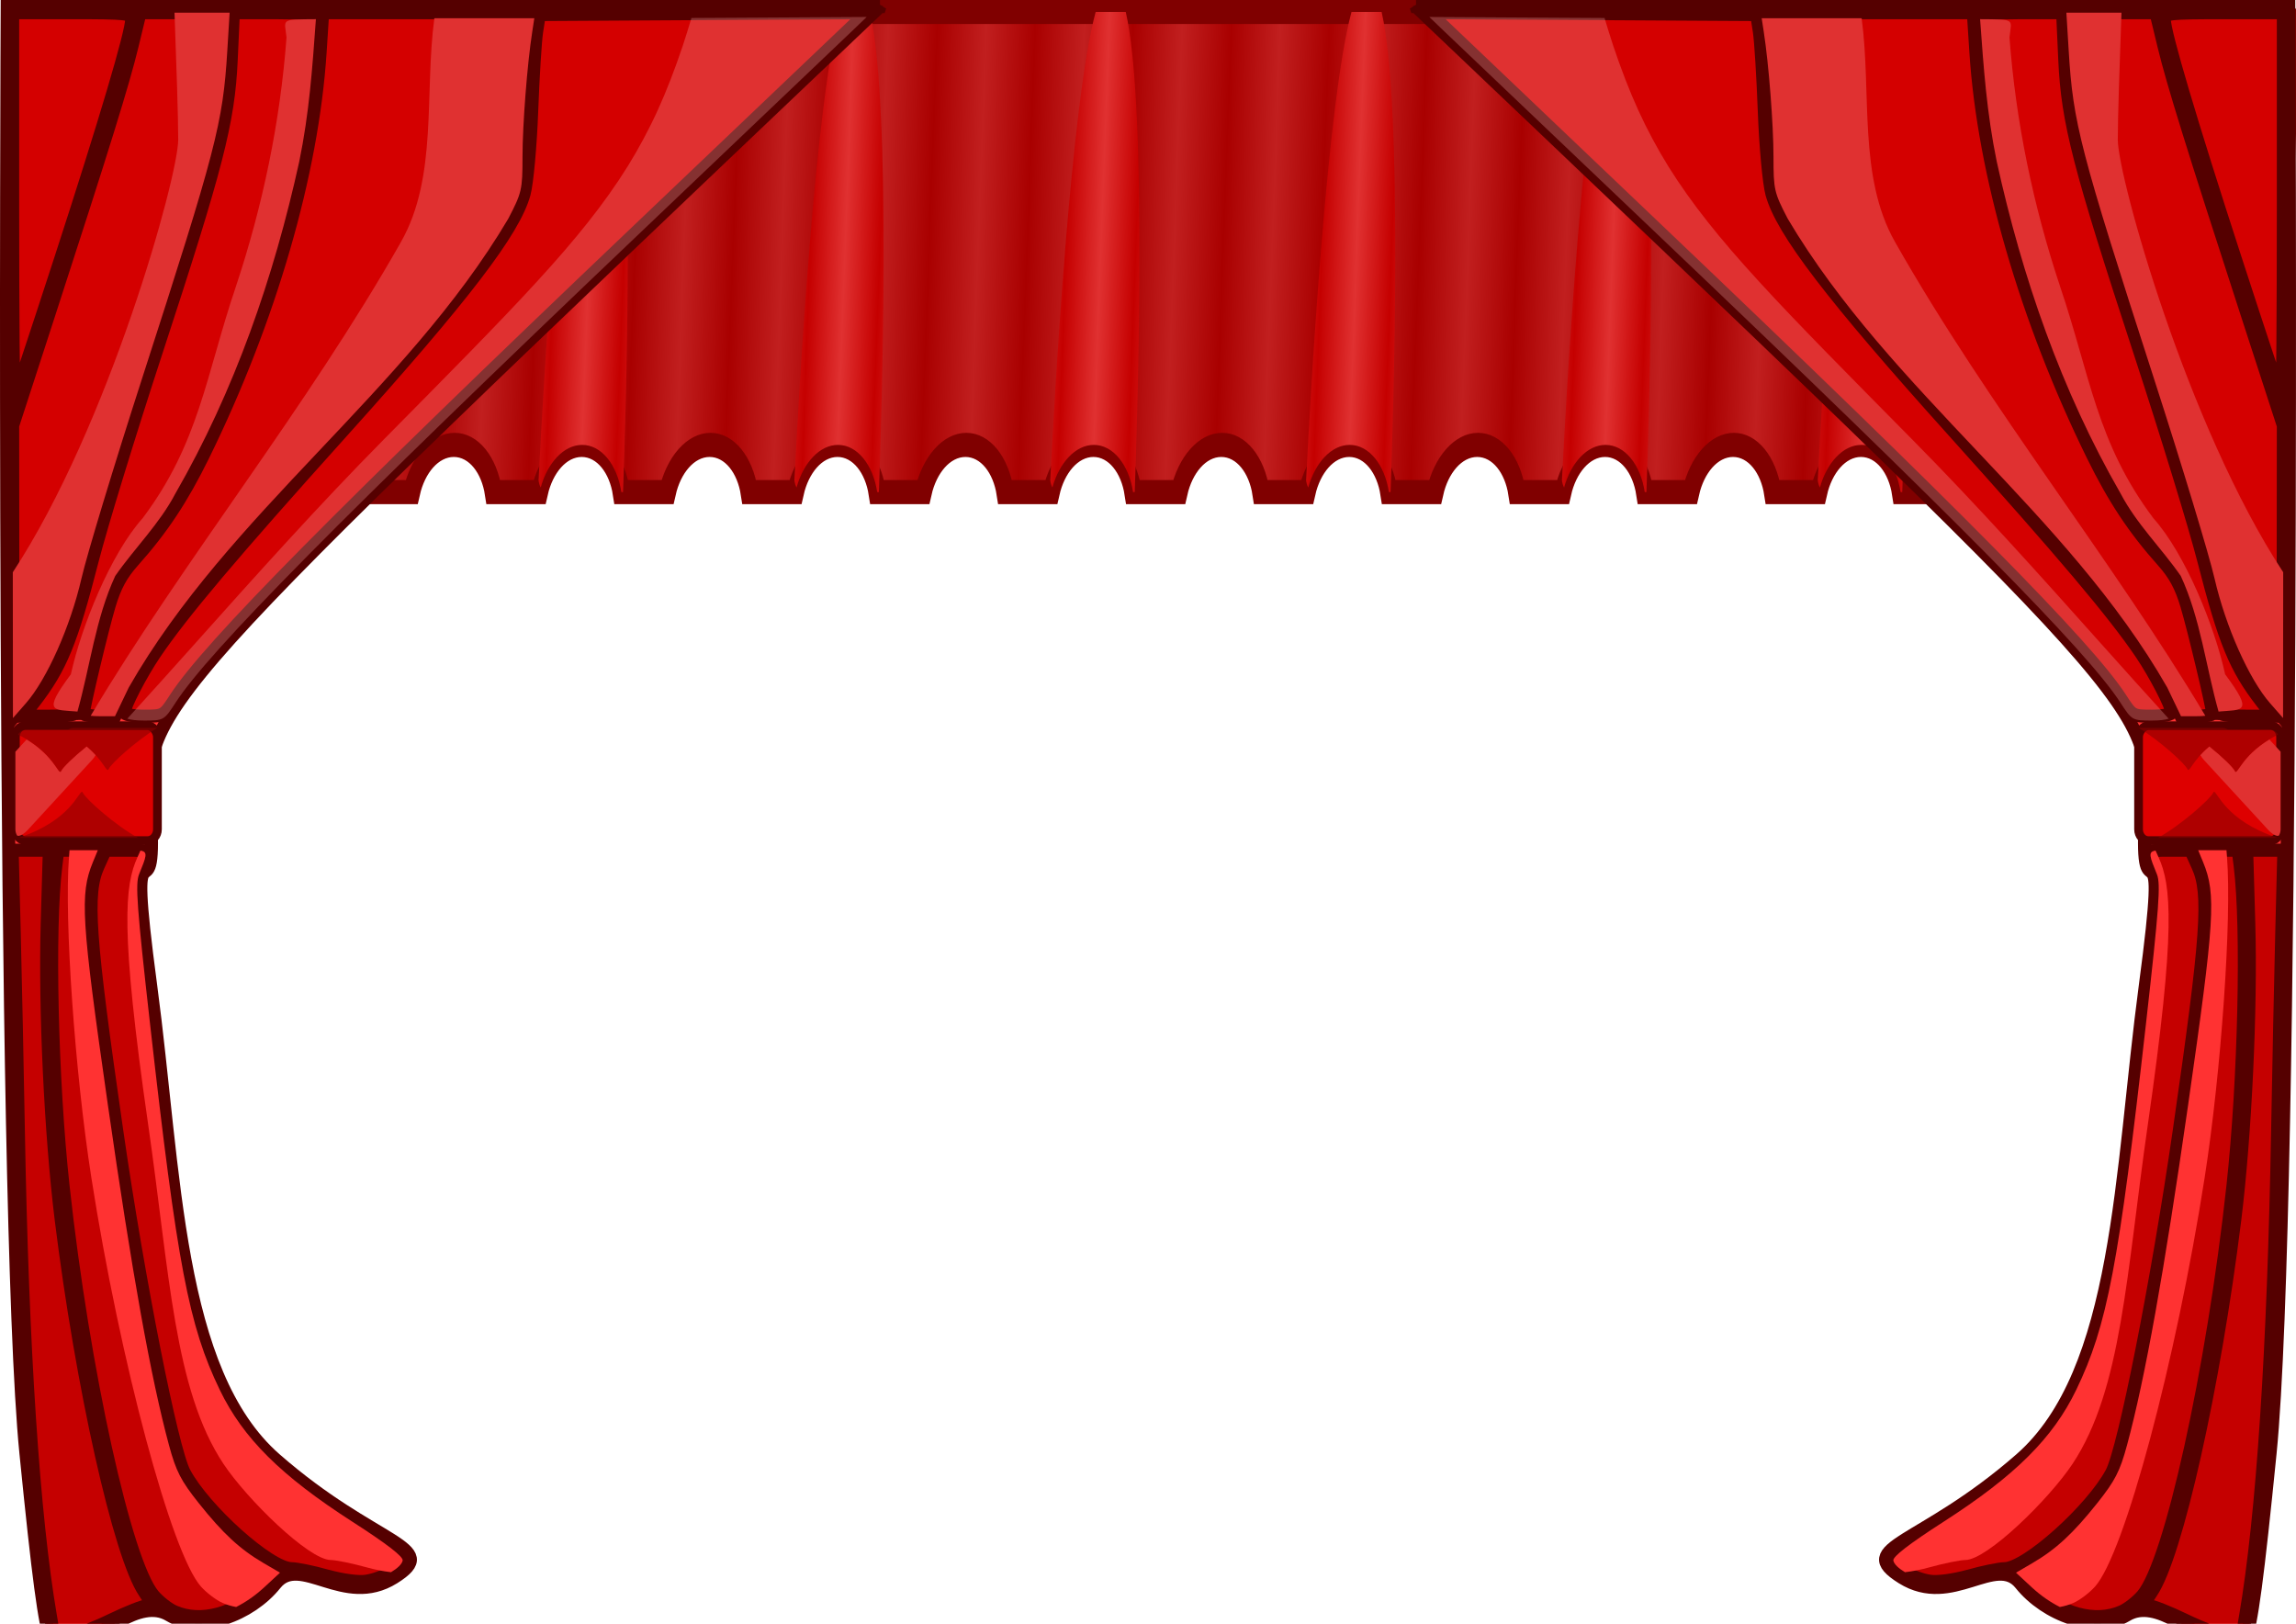 <?xml version="1.0"?><svg width="1052.362" height="744.094" xmlns="http://www.w3.org/2000/svg" xmlns:xlink="http://www.w3.org/1999/xlink">
 <title>Curtains Test</title>
 <defs>
  <linearGradient id="linearGradient3778">
   <stop stop-color="#a90000" offset="0" id="stop3780"/>
   <stop stop-color="#c11f1f" offset="1" id="stop3782"/>
  </linearGradient>
  <linearGradient id="linearGradient3692">
   <stop stop-color="#e03131" offset="0" id="stop3694"/>
   <stop stop-color="#c50000" offset="1" id="stop3696"/>
  </linearGradient>
  <linearGradient spreadMethod="reflect" xlink:href="#linearGradient3778" id="linearGradient3784" y2="0.49" x2="0.023" y1="0.49" x1="0.001"/>
  <linearGradient spreadMethod="reflect" xlink:href="#linearGradient3692" id="linearGradient4093" y2="0.559" x2="0.909" y1="0.559" x1="0.498"/>
 </defs>
 <g>
  <title>Layer 1</title>
  <g id="layer1">
   <g id="g4202">
    <g id="g3795" transform="matrix(0.982,0,-0.05,1.382,-4.098,407.426)">
     <path fill="url(#linearGradient3784)" fill-rule="evenodd" stroke="#800000" stroke-width="8" id="rect3455" d="m14.156,-290.844c-2.494,0 -4.5,2.326 -4.5,5.188l0,148.875c0,1.414 0.484,2.694 1.281,3.625c2.824,-8.239 10.086,-14.125 18.625,-14.125c9.061,0 16.689,6.619 19.094,15.656l21.5,0c2.405,-9.037 10.033,-15.656 19.094,-15.656c9.061,0 16.689,6.619 19.094,15.656l21.531,0c2.405,-9.037 10.033,-15.656 19.094,-15.656c9.061,0 16.689,6.619 19.094,15.656l21.531,0c2.405,-9.037 10.033,-15.656 19.094,-15.656c9.061,0 16.665,6.619 19.062,15.656l21.531,0c2.405,-9.037 10.033,-15.656 19.094,-15.656c9.061,0 16.689,6.619 19.094,15.656l21.531,0c2.405,-9.037 10.033,-15.656 19.094,-15.656c9.061,0 16.689,6.619 19.094,15.656l21.531,0c2.397,-9.037 10.001,-15.656 19.062,-15.656c9.061,0 16.689,6.619 19.094,15.656l21.531,0c2.405,-9.037 10.033,-15.656 19.094,-15.656c9.061,0 16.689,6.619 19.094,15.656l21.531,0c2.405,-9.037 10.033,-15.656 19.094,-15.656c9.061,0 16.689,6.619 19.094,15.656l21.5,0c2.405,-9.037 10.033,-15.656 19.094,-15.656c9.061,0 16.689,6.619 19.094,15.656l21.531,0c2.405,-9.037 10.033,-15.656 19.094,-15.656c9.061,0 16.689,6.619 19.094,15.656l21.531,0c2.405,-9.037 10.033,-15.656 19.094,-15.656c9.061,0 16.689,6.619 19.094,15.656l21.5,0c2.405,-9.037 10.033,-15.656 19.094,-15.656c9.061,0 16.689,6.619 19.094,15.656l21.531,0c2.405,-9.037 10.033,-15.656 19.094,-15.656c9.061,0 16.689,6.619 19.094,15.656l21.531,0c2.405,-9.037 10.033,-15.656 19.094,-15.656c9.061,0 16.665,6.619 19.062,15.656l21.531,0c2.405,-9.037 10.033,-15.656 19.094,-15.656c9.061,0 16.689,6.619 19.094,15.656l21.531,0c2.405,-9.037 10.033,-15.656 19.094,-15.656c9.061,0 16.689,6.619 19.094,15.656l21.531,0c2.397,-9.037 10.001,-15.656 19.062,-15.656c5.73,0 10.866,2.649 14.5,6.875l0,-145.25c0,-2.861 -2.006,-5.188 -4.5,-5.188l-1040.406,0z"/>
     <path fill="url(#linearGradient4093)" fill-rule="evenodd" id="path3457" d="m23.094,-290.844c-9.811,29.717 -12.682,123.892 -13.281,155.281c0.192,0.921 0.567,1.754 1.125,2.406c2.824,-8.239 10.086,-14.125 18.625,-14.125c9.061,0 16.689,6.619 19.094,15.656l0.781,0c-0.003,-24.644 -0.477,-127.699 -12.281,-159.219l-14.062,0z"/>
     <use xlink:href="#path3457" height="744.094" width="1052.362" y="0" x="59.707" id="use3521"/>
     <use xlink:href="#path3457" height="744.094" width="1052.362" y="0" x="119.415" id="use3523"/>
     <use xlink:href="#path3457" height="744.094" width="1052.362" y="0" x="179.122" id="use3525"/>
     <use xlink:href="#path3457" height="744.094" width="1052.362" y="0" x="238.829" id="use3527"/>
     <use xlink:href="#path3457" height="744.094" width="1052.362" y="0" x="298.536" id="use3529"/>
     <use xlink:href="#path3457" height="744.094" width="1052.362" y="0" x="358.244" id="use3531"/>
     <use xlink:href="#path3457" height="744.094" width="1052.362" y="0" x="417.951" id="use3533"/>
     <use xlink:href="#path3457" height="744.094" width="1052.362" y="0" x="477.658" id="use3535"/>
     <use xlink:href="#path3457" height="744.094" width="1052.362" y="0" x="537.366" id="use3537"/>
     <use xlink:href="#path3457" height="744.094" width="1052.362" y="0" x="597.073" id="use3539"/>
     <use xlink:href="#path3457" height="744.094" width="1052.362" y="0" x="656.78" id="use3541"/>
     <use xlink:href="#path3457" height="744.094" width="1052.362" y="0" x="716.488" id="use3543"/>
     <use xlink:href="#path3457" height="744.094" width="1052.362" y="0" x="776.195" id="use3545"/>
     <use xlink:href="#path3457" height="744.094" width="1052.362" y="0" x="835.902" id="use3547"/>
     <use xlink:href="#path3457" height="744.094" width="1052.362" y="0" x="895.609" id="use3549"/>
     <use xlink:href="#path3457" height="744.094" width="1052.362" y="0" x="955.317" id="use3551"/>
     <use xlink:href="#path3457" height="744.094" width="1052.362" y="0" x="1015.024" id="use3553"/>
    </g>
    <g id="g3391">
     <path fill="#ff3232" fill-rule="evenodd" id="path3333" d="m3.304,2.995c0,0 -2.835,548.589 8.594,662.875c11.429,114.286 11.415,85.688 22.844,85.688c11.429,0 28.589,-19.978 42.875,-11.406c14.286,8.571 37.134,0.004 48.562,-14.281c11.429,-14.286 31.424,11.411 54.281,-2.875c22.857,-14.286 -8.567,-14.281 -54.281,-54.281c-45.714,-40 -45.728,-131.442 -57.156,-217.156c-10.499,-78.74 0.698,-34.569 0.375,-66.719c1.631,-0.775 2.75,-2.624 2.75,-4.781l0,-40.938c14.002,-34.884 76.274,-93.882 331.156,-336.125l-400,0z"/>
     <path fill="none" stroke="#550000" stroke-width="6" id="path3195" d="m403.317,3c-345.714,328.571 -337.143,320 -334.286,371.429c2.857,51.429 -11.429,-8.571 0,77.143c11.429,85.714 11.429,177.143 57.143,217.143c45.714,40 77.143,40 54.286,54.286c-22.857,14.286 -42.857,-11.429 -54.286,2.857c-11.429,14.286 -34.286,22.857 -48.571,14.286c-14.286,-8.571 -31.429,11.429 -42.857,11.429c-11.429,0 -11.429,28.571 -22.857,-85.714c-11.429,-114.286 -8.571,-662.857 -8.571,-662.857l400,0z"/>
     <rect fill="#de0000" fill-rule="evenodd" stroke="#550000" stroke-width="4" id="rect3197" y="332.579" x="7.055" ry="5.164" rx="4.502" height="52.655" width="65.106"/>
     <path fill="#d40000" stroke="#550000" stroke-width="6" id="path3253" d="m56.965,326.325c0,-2.777 7.652,-17.526 13.878,-26.75c12.433,-18.42 35.653,-45.93 85.977,-101.861c55.898,-62.126 78.735,-91.975 83.403,-109.01c1.31,-4.781 2.868,-21.742 3.463,-37.692c0.594,-15.95 1.62,-32.454 2.28,-36.675l1.2,-7.676l75.042,-0.445l75.042,-0.445l-5.103,4.902c-2.807,2.696 -47.706,45.45 -99.777,95.007c-135.978,129.416 -196.621,190.746 -211.855,214.256c-5.306,8.189 -5.454,8.274 -14.456,8.274c-5.501,0 -9.095,-0.745 -9.095,-1.885z"/>
     <path fill="#d40000" stroke="#550000" stroke-width="6" id="path3255" d="m38.217,326.93c0.035,-2.915 8.491,-38.365 11.808,-49.502c2.623,-8.809 5.553,-14.231 10.96,-20.282c13.208,-14.782 22.409,-28.661 32.145,-48.492c30.524,-62.171 49.994,-129.32 53.58,-184.795l1.167,-18.053l48.515,0l48.515,0l-0.987,6.397c-2.273,14.723 -4.43,42.8 -4.43,57.661c0,15.144 -0.324,16.56 -6.554,28.598c-9.967,19.261 -28.301,42.041 -81.255,100.957c-64.898,72.206 -82.516,94.171 -92.694,115.565l-6.287,13.215l-7.25,0.005c-3.987,0.003 -7.243,-0.571 -7.234,-1.274l0,0z"/>
     <path fill="#d40000" stroke="#550000" stroke-width="6" id="path3257" d="m15.564,321.812c12.303,-15.921 17.078,-27.565 26.757,-65.248c3.976,-15.48 17.003,-57.979 28.947,-94.44c28.204,-86.095 33.395,-106.233 34.689,-134.568l0.993,-21.749l19.36,0c10.648,0 19.357,0.576 19.354,1.279c-0.033,7.129 -4.137,43.662 -6.18,55.013c-12.907,71.693 -47.771,156.999 -77.735,190.201c-10.68,11.834 -12.191,15.366 -19.366,45.29c-3.476,14.495 -6.582,27.315 -6.903,28.488c-0.397,1.451 -4.459,2.132 -12.721,2.132l-12.138,0l4.943,-6.397l-0,0z"/>
     <path fill="#d40000" stroke="#550000" stroke-width="6" id="path3259" d="m5.854,262.027l-0.064,-67.035l16.464,-50.668c25.218,-77.606 34.155,-106.411 38.215,-123.169l3.719,-15.35l20.529,0l20.529,0l-1.071,17.507c-2.036,33.269 -5.074,44.94 -39.185,150.518c-12.731,39.405 -25.179,80.473 -27.662,91.262c-5.066,22.014 -15.812,46.157 -25.435,57.146l-5.976,6.823l-0.064,-67.035l-0,0z"/>
     <path fill="#d40000" stroke="#550000" stroke-width="6" id="path3261" d="m5.79,94.794l0,-88.988l27.293,0c25.309,0 27.293,0.227 27.293,3.121c0,6.068 -11.916,46.261 -32.454,109.464c-11.432,35.183 -21.089,64.289 -21.46,64.68c-0.37,0.391 -0.673,-39.334 -0.673,-88.277l0,-0z"/>
     <path fill="#c50000" stroke="#550000" stroke-width="6" id="path3263" d="m149.933,722.253c-6.567,-1.825 -13.931,-3.338 -16.364,-3.363c-10.072,-0.102 -40.002,-26.912 -49.094,-43.976c-5.797,-10.879 -21.1,-88.25 -30.954,-156.504c-12.981,-89.908 -14.311,-108.831 -8.542,-121.541l3.291,-7.25l9.664,0c10.553,0 10.389,-0.316 5.773,11.128c-1.741,4.317 -0.922,15.435 5.03,68.233c12.497,110.859 17.765,138.519 31.996,167.985c10.668,22.089 28.027,39.337 60.794,60.407c15.806,10.163 23.366,16.003 23.023,17.784c-0.669,3.473 -9.186,8.307 -16.705,9.482c-3.508,0.548 -10.895,-0.435 -17.911,-2.385l0,0z"/>
     <path fill="#c50000" stroke="#550000" stroke-width="6" id="path3265" d="m79.91,738.622c-2.861,-1.246 -7.203,-4.643 -9.648,-7.549c-12.775,-15.183 -32.184,-103.125 -41.361,-187.411c-5.301,-48.689 -6.883,-118.317 -3.335,-146.793l0.903,-7.25l9.191,0l9.191,0l-2.281,5.544c-6.041,14.684 -5.327,26.252 6.876,111.306c11.003,76.694 19.696,125.04 28.022,155.844c3.219,11.909 5.452,16.268 13.548,26.44c11.106,13.956 18.89,21.16 29.721,27.507l7.613,4.462l-7.263,6.695c-13.308,12.267 -28.96,16.526 -41.176,11.205l-0,0z"/>
     <path fill="#c50000" stroke="#550000" stroke-width="6" id="path3267" d="m23.094,740.638c-7.863,-46.106 -12.916,-122.561 -14.685,-222.228c-0.516,-29.084 -1.37,-69.961 -1.898,-90.836l-0.959,-37.955l8.537,0l8.537,0l-0.974,33.69c-1.125,38.911 1.622,96.874 6.429,135.683c9.459,76.361 26.823,153.915 38.223,170.713c3.725,5.488 3.86,6.198 1.182,6.198c-1.663,0 -9.124,2.95 -16.581,6.555c-7.456,3.605 -16.353,7.079 -19.771,7.719l-6.214,1.165l-1.826,-10.705z"/>
     <path fill="#ffacac" fill-opacity="0.285" id="path3274" d="m58.367,329.339c1.504,0.53 4.123,0.875 7.688,0.875c9.002,0 9.162,-0.092 14.469,-8.281c15.234,-23.51 75.866,-84.834 211.844,-214.25c52.071,-49.558 96.975,-92.304 99.781,-95l5.094,-4.906l-75.031,0.438l-5.281,0.031c-1.325,4.368 -2.648,8.738 -4,12.781c-1.795,5.368 -3.63,10.447 -5.531,15.344c-1.901,4.897 -3.866,9.613 -5.938,14.156c-2.072,4.543 -4.255,8.912 -6.562,13.219c-2.308,4.307 -4.735,8.531 -7.344,12.719c-2.609,4.188 -5.399,8.346 -8.375,12.531c-2.976,4.185 -6.155,8.418 -9.562,12.719c-3.407,4.3 -7.033,8.686 -10.938,13.219c-3.904,4.533 -8.096,9.212 -12.563,14.094c-8.933,9.764 -19.051,20.323 -30.625,32.188c-11.574,11.865 -24.607,25.035 -39.344,39.938c-7.656,7.742 -15.236,15.592 -22.719,23.5c-7.483,7.908 -14.868,15.868 -22.125,23.781c-14.515,15.826 -28.513,31.489 -41.812,46.375c-11.023,12.337 -21.199,23.646 -31.125,34.531z"/>
     <path fill="#e03131" id="path3280" d="m199.085,8.366c-4.621,34.316 1.674,72.586 -15.267,102.46c-43.054,75.922 -99.868,146.088 -142.264,217.202c1.126,0.126 2.474,0.187 3.906,0.186l7.25,0l6.281,-13.114c45.91,-80.335 126.834,-135.298 173.937,-214.813c6.229,-11.942 6.562,-13.343 6.562,-28.367c0,-14.743 2.165,-42.592 4.438,-57.199l0.969,-6.355l-45.812,0l0,-0z"/>
     <path fill="#e03131" id="path3287" d="m131.33,17.094c-2.902,38.874 -10.909,77.221 -23.204,114.194c-13.761,40.652 -16.78,71.651 -42.759,106.205c-14.769,16.487 -28.12,49.818 -32.886,71.511c-13.311,17.907 -8.023,16.098 3.011,17.085c5.832,-20.665 8.258,-42.54 17.318,-62.143c8.874,-12.793 20.272,-23.816 27.574,-37.771c27.154,-47.134 45.154,-99.207 56.797,-152.212c4.537,-22.023 6.001,-42.763 7.614,-65.168c-16.509,0.12 -14.424,-0.211 -13.465,8.299z"/>
     <path fill="#e03131" id="path3295" d="m79.992,5.807c0.858,23.151 1.688,47.895 1.688,58.219c0,16.806 -31.794,131.17 -75.813,198.219l0.062,66.812l5.969,-6.812c9.624,-10.989 20.372,-35.143 25.437,-57.156c2.483,-10.789 14.925,-51.845 27.656,-91.25c34.111,-105.578 37.152,-117.263 39.188,-150.531l1.062,-17.5l-20.531,0l-4.719,0z"/>
     <path fill="#ff3232" id="path3299" d="m64.367,389.807l-1.375,3.062c-5.769,12.709 -8.068,32.528 4.913,122.436c9.855,68.254 11.872,121.496 34.556,155.595c10.71,16.099 39.021,43.898 49.094,44c2.433,0.025 9.808,1.519 16.375,3.344c3.893,1.082 7.886,1.86 11.281,2.25c2.919,-1.728 5.026,-3.691 5.344,-5.344c0.343,-1.781 -7.226,-7.618 -23.031,-17.781c-32.766,-21.069 -50.113,-38.318 -60.781,-60.406c-14.231,-29.466 -19.503,-57.109 -32,-167.969c-5.952,-52.799 -6.773,-63.933 -5.031,-68.25c3.328,-8.25 4.304,-10.387 0.656,-10.938z"/>
     <path fill="#ff3232" id="path3308" d="m31.867,389.62l-0.25,3.25c-2.202,28.475 2.647,98.092 10.25,146.781c13.161,84.286 36.726,172.224 50.219,187.406c2.583,2.906 7.111,6.316 10.031,7.562c1.977,0.844 4.021,1.444 6.125,1.812c4.385,-2.214 8.735,-5.213 12.844,-9l7.25,-6.719l-7.594,-4.438c-10.831,-6.347 -18.612,-13.575 -29.719,-27.531c-8.095,-10.172 -10.344,-14.528 -13.562,-26.438c-8.326,-30.805 -16.997,-79.149 -28,-155.844c-12.203,-85.054 -12.947,-96.628 -6.906,-111.312l2.281,-5.531l-9.188,0l-3.781,0z"/>
     <path fill="#e03131" fill-rule="evenodd" id="rect3379" d="m12.21,338.87l-5.156,5.625l0,35.562c0,1.037 0.295,2.005 0.75,2.812c0.844,0.644 3.025,-0.481 4.969,-2.594l29.375,-31.938c0.714,-0.776 1.276,-1.575 1.688,-2.312c-1.128,-1.245 -2.472,-2.588 -4.125,-3.969c-6.007,4.827 -10.908,9.593 -11.687,11.281c-1.1,2.383 -2.711,-6.468 -15.812,-14.469z"/>
     <path fill="#890000" fill-opacity="0.557" fill-rule="evenodd" id="path3366" d="m37.598,362.872c-1.529,-0.23 -5.263,13.181 -28.812,20.938c0.34,0.094 0.696,0.156 1.062,0.156l53.469,0c-10.554,-5.771 -24.032,-17.809 -25.375,-20.719c-0.113,-0.245 -0.209,-0.355 -0.344,-0.375z"/>
     <path fill="#890000" fill-opacity="0.557" fill-rule="evenodd" id="path3368" d="m33.679,333.557c-0.945,0 -1.812,0.316 -2.531,0.875l-19.219,0c-1.535,0 -2.876,0.849 -3.688,2.188c16.828,8.458 18.578,19.326 19.781,16.719c0.779,-1.688 5.681,-6.455 11.687,-11.281c7.912,6.607 9.148,12.387 10.062,10.406c1.215,-2.631 12.356,-12.729 22.281,-18.906l-38.375,0z"/>
    </g>
    <g id="g3413" transform="matrix(-1,0,0,1,1051.902,4.62)">
     <path fill="#ff3232" fill-rule="evenodd" id="path3415" d="m2.844,-1.625c0,0 -2.835,548.589 8.594,662.875c11.429,114.286 11.415,85.688 22.844,85.688c11.429,0 28.589,-19.978 42.875,-11.406c14.286,8.571 37.134,0.004 48.562,-14.281c11.429,-14.286 31.424,11.411 54.281,-2.875c22.857,-14.286 -8.567,-14.281 -54.281,-54.281c-45.714,-40 -45.728,-131.442 -57.156,-217.156c-10.499,-78.74 0.698,-34.569 0.375,-66.719c1.631,-0.775 2.75,-2.624 2.75,-4.781l0,-40.938c14.002,-34.884 76.274,-93.882 331.156,-336.125l-400,0z"/>
     <path fill="none" stroke="#550000" stroke-width="6" id="path3417" d="m402.857,-1.62c-345.714,328.571 -337.143,320 -334.286,371.429c2.857,51.429 -11.429,-8.571 0,77.143c11.429,85.714 11.429,177.143 57.143,217.143c45.714,40 77.143,40 54.286,54.286c-22.857,14.286 -42.857,-11.429 -54.286,2.857c-11.429,14.286 -34.286,22.857 -48.571,14.286c-14.286,-8.571 -31.429,11.429 -42.857,11.429c-11.429,0 -11.429,28.571 -22.857,-85.714c-11.429,-114.286 -8.571,-662.857 -8.571,-662.857l400,0z"/>
     <rect fill="#de0000" fill-rule="evenodd" stroke="#550000" stroke-width="4" id="rect3419" y="327.96" x="6.594" ry="5.164" rx="4.502" height="52.655" width="65.106"/>
     <path fill="#d40000" stroke="#550000" stroke-width="6" id="path3421" d="m56.505,321.705c0,-2.777 7.652,-17.526 13.878,-26.75c12.433,-18.42 35.653,-45.93 85.977,-101.861c55.898,-62.126 78.735,-91.975 83.403,-109.01c1.31,-4.781 2.868,-21.742 3.463,-37.692c0.594,-15.95 1.62,-32.454 2.28,-36.675l1.2,-7.676l75.042,-0.445l75.042,-0.445l-5.103,4.902c-2.807,2.696 -47.706,45.45 -99.777,95.007c-135.978,129.416 -196.621,190.746 -211.855,214.256c-5.306,8.189 -5.454,8.274 -14.456,8.274c-5.501,0 -9.095,-0.745 -9.095,-1.885z"/>
     <path fill="#d40000" stroke="#550000" stroke-width="6" id="path3423" d="m37.756,322.31c0.035,-2.915 8.491,-38.365 11.808,-49.502c2.623,-8.809 5.553,-14.231 10.96,-20.282c13.208,-14.782 22.409,-28.661 32.145,-48.492c30.524,-62.171 49.994,-129.32 53.58,-184.795l1.167,-18.053l48.515,0l48.515,0l-0.987,6.397c-2.273,14.723 -4.43,42.8 -4.43,57.661c0,15.144 -0.324,16.56 -6.554,28.598c-9.967,19.261 -28.301,42.041 -81.255,100.957c-64.898,72.206 -82.516,94.171 -92.694,115.565l-6.287,13.215l-7.25,0.005c-3.987,0.003 -7.243,-0.571 -7.234,-1.274l0,0z"/>
     <path fill="#d40000" stroke="#550000" stroke-width="6" id="path3425" d="m15.104,317.193c12.303,-15.921 17.078,-27.565 26.757,-65.248c3.976,-15.48 17.003,-57.979 28.947,-94.44c28.204,-86.095 33.395,-106.233 34.689,-134.568l0.993,-21.749l19.36,0c10.648,0 19.357,0.576 19.354,1.279c-0.033,7.129 -4.137,43.662 -6.18,55.013c-12.907,71.693 -47.771,156.999 -77.735,190.201c-10.68,11.834 -12.191,15.366 -19.366,45.29c-3.476,14.495 -6.582,27.315 -6.903,28.488c-0.397,1.451 -4.459,2.132 -12.721,2.132l-12.138,0l4.943,-6.397l-0,0z"/>
     <path fill="#d40000" stroke="#550000" stroke-width="6" id="path3427" d="m5.394,257.407l-0.064,-67.035l16.464,-50.668c25.218,-77.606 34.155,-106.411 38.215,-123.169l3.719,-15.35l20.529,0l20.529,0l-1.071,17.507c-2.036,33.269 -5.074,44.94 -39.185,150.518c-12.731,39.405 -25.179,80.473 -27.662,91.262c-5.066,22.014 -15.812,46.157 -25.435,57.146l-5.976,6.823l-0.064,-67.035l-0,0z"/>
     <path fill="#d40000" stroke="#550000" stroke-width="6" id="path3429" d="m5.33,90.174l0,-88.988l27.293,0c25.309,0 27.293,0.227 27.293,3.121c0,6.068 -11.916,46.261 -32.454,109.464c-11.432,35.183 -21.089,64.289 -21.46,64.68c-0.37,0.391 -0.673,-39.334 -0.673,-88.277l0,-0z"/>
     <path fill="#c50000" stroke="#550000" stroke-width="6" id="path3431" d="m149.473,717.634c-6.567,-1.825 -13.931,-3.338 -16.364,-3.363c-10.072,-0.102 -40.002,-26.912 -49.094,-43.976c-5.797,-10.879 -21.1,-88.25 -30.954,-156.504c-12.981,-89.908 -14.311,-108.831 -8.542,-121.541l3.291,-7.25l9.664,0c10.553,0 10.389,-0.316 5.773,11.128c-1.741,4.317 -0.922,15.435 5.03,68.233c12.497,110.859 17.765,138.519 31.996,167.985c10.668,22.089 28.027,39.337 60.794,60.407c15.806,10.163 23.366,16.003 23.023,17.784c-0.669,3.473 -9.186,8.307 -16.705,9.482c-3.508,0.548 -10.895,-0.435 -17.911,-2.385l0,0z"/>
     <path fill="#c50000" stroke="#550000" stroke-width="6" id="path3433" d="m79.449,734.002c-2.861,-1.246 -7.203,-4.643 -9.648,-7.549c-12.775,-15.183 -32.184,-103.125 -41.361,-187.411c-5.301,-48.689 -6.883,-118.317 -3.335,-146.793l0.903,-7.25l9.191,0l9.191,0l-2.281,5.544c-6.041,14.684 -5.327,26.252 6.876,111.306c11.003,76.694 19.696,125.04 28.022,155.844c3.219,11.909 5.452,16.268 13.548,26.44c11.106,13.956 18.89,21.16 29.721,27.507l7.613,4.462l-7.263,6.695c-13.308,12.267 -28.96,16.526 -41.176,11.205l-0,0z"/>
     <path fill="#c50000" stroke="#550000" stroke-width="6" id="path3435" d="m22.634,736.018c-7.863,-46.106 -12.916,-122.561 -14.685,-222.228c-0.516,-29.084 -1.37,-69.961 -1.898,-90.836l-0.959,-37.955l8.537,0l8.537,0l-0.974,33.69c-1.125,38.911 1.622,96.874 6.429,135.683c9.459,76.361 26.823,153.915 38.223,170.713c3.725,5.488 3.86,6.198 1.182,6.198c-1.663,0 -9.124,2.95 -16.581,6.555c-7.456,3.605 -16.353,7.079 -19.771,7.719l-6.214,1.165l-1.826,-10.705z"/>
     <path fill="#ffacac" fill-opacity="0.285" id="path3437" d="m57.906,324.719c1.504,0.53 4.123,0.875 7.688,0.875c9.002,0 9.162,-0.092 14.469,-8.281c15.234,-23.51 75.866,-84.834 211.844,-214.25c52.071,-49.558 96.975,-92.304 99.781,-95l5.094,-4.906l-75.031,0.438l-5.281,0.031c-1.325,4.368 -2.648,8.738 -4,12.781c-1.795,5.368 -3.63,10.447 -5.531,15.344c-1.901,4.897 -3.866,9.613 -5.938,14.156c-2.072,4.543 -4.255,8.912 -6.562,13.219c-2.308,4.307 -4.735,8.531 -7.344,12.719c-2.609,4.188 -5.399,8.346 -8.375,12.531c-2.976,4.185 -6.155,8.418 -9.562,12.719c-3.407,4.3 -7.033,8.686 -10.938,13.219c-3.904,4.533 -8.096,9.212 -12.562,14.094c-8.933,9.764 -19.051,20.323 -30.625,32.188c-11.574,11.865 -24.607,25.035 -39.344,39.938c-7.656,7.742 -15.236,15.592 -22.719,23.5c-7.483,7.908 -14.868,15.868 -22.125,23.781c-14.515,15.826 -28.513,31.489 -41.812,46.375c-11.023,12.337 -21.199,23.646 -31.125,34.531z"/>
     <path fill="#e03131" id="path3439" d="m198.625,3.746c-4.621,34.316 1.674,72.586 -15.267,102.46c-43.054,75.922 -99.868,146.088 -142.264,217.202c1.126,0.126 2.474,0.187 3.906,0.186l7.25,0l6.281,-13.114c45.91,-80.335 126.834,-135.298 173.938,-214.813c6.229,-11.942 6.562,-13.343 6.562,-28.367c0,-14.743 2.165,-42.592 4.438,-57.199l0.969,-6.355l-45.812,0l0,-0z"/>
     <path fill="#e03131" id="path3441" d="m130.869,12.474c-2.902,38.874 -10.909,77.221 -23.204,114.194c-13.761,40.652 -16.78,71.651 -42.759,106.205c-14.769,16.487 -28.12,49.818 -32.886,71.511c-13.311,17.907 -8.023,16.098 3.011,17.085c5.832,-20.665 8.258,-42.54 17.318,-62.143c8.874,-12.793 20.272,-23.816 27.574,-37.771c27.154,-47.134 45.154,-99.207 56.797,-152.212c4.537,-22.023 6.001,-42.763 7.614,-65.168c-16.509,0.12 -14.424,-0.211 -13.465,8.299z"/>
     <path fill="#e03131" id="path3443" d="m79.531,1.188c0.858,23.151 1.688,47.895 1.688,58.219c0,16.806 -31.794,131.17 -75.812,198.219l0.062,66.812l5.969,-6.812c9.624,-10.989 20.372,-35.143 25.438,-57.156c2.483,-10.789 14.925,-51.845 27.656,-91.25c34.111,-105.578 37.152,-117.263 39.188,-150.531l1.062,-17.5l-20.531,0l-4.719,0z"/>
     <path fill="#ff3232" id="path3445" d="m63.906,385.188l-1.375,3.062c-5.769,12.709 -8.068,32.528 4.913,122.436c9.855,68.254 11.872,121.496 34.556,155.595c10.71,16.099 39.021,43.898 49.094,44c2.433,0.025 9.808,1.519 16.375,3.344c3.893,1.082 7.886,1.86 11.281,2.25c2.919,-1.728 5.026,-3.691 5.344,-5.344c0.343,-1.781 -7.226,-7.618 -23.031,-17.781c-32.766,-21.069 -50.113,-38.318 -60.781,-60.406c-14.231,-29.466 -19.503,-57.109 -32,-167.969c-5.952,-52.799 -6.773,-63.933 -5.031,-68.25c3.328,-8.25 4.304,-10.387 0.656,-10.938z"/>
     <path fill="#ff3232" id="path3447" d="m31.406,385l-0.25,3.25c-2.202,28.475 2.647,98.092 10.25,146.781c13.161,84.286 36.726,172.224 50.219,187.406c2.583,2.906 7.111,6.316 10.031,7.562c1.977,0.844 4.021,1.444 6.125,1.812c4.385,-2.214 8.735,-5.213 12.844,-9l7.25,-6.719l-7.594,-4.438c-10.831,-6.347 -18.612,-13.575 -29.719,-27.531c-8.095,-10.172 -10.344,-14.528 -13.562,-26.438c-8.326,-30.805 -16.997,-79.149 -28,-155.844c-12.203,-85.054 -12.947,-96.628 -6.906,-111.312l2.281,-5.531l-9.188,0l-3.781,0z"/>
     <path fill="#e03131" fill-rule="evenodd" id="path3449" d="m11.75,334.25l-5.156,5.625l0,35.562c0,1.037 0.295,2.005 0.75,2.812c0.844,0.644 3.025,-0.481 4.969,-2.594l29.375,-31.938c0.714,-0.776 1.276,-1.575 1.688,-2.312c-1.128,-1.245 -2.472,-2.588 -4.125,-3.969c-6.007,4.827 -10.908,9.593 -11.688,11.281c-1.1,2.383 -2.711,-6.468 -15.812,-14.469z"/>
     <path fill="#890000" fill-opacity="0.557" fill-rule="evenodd" id="path3451" d="m37.138,358.252c-1.529,-0.23 -5.263,13.181 -28.812,20.938c0.34,0.094 0.696,0.156 1.062,0.156l53.469,0c-10.554,-5.771 -24.032,-17.809 -25.375,-20.719c-0.113,-0.245 -0.209,-0.355 -0.344,-0.375z"/>
     <path fill="#890000" fill-opacity="0.557" fill-rule="evenodd" id="path3453" d="m33.219,328.938c-0.945,0 -1.812,0.316 -2.531,0.875l-19.219,0c-1.535,0 -2.876,0.849 -3.688,2.188c16.828,8.458 18.578,19.326 19.781,16.719c0.779,-1.688 5.681,-6.455 11.688,-11.281c7.912,6.607 9.148,12.387 10.062,10.406c1.215,-2.631 12.356,-12.729 22.281,-18.906l-38.375,0z"/>
    </g>
   </g>
  </g>
 </g>
</svg>